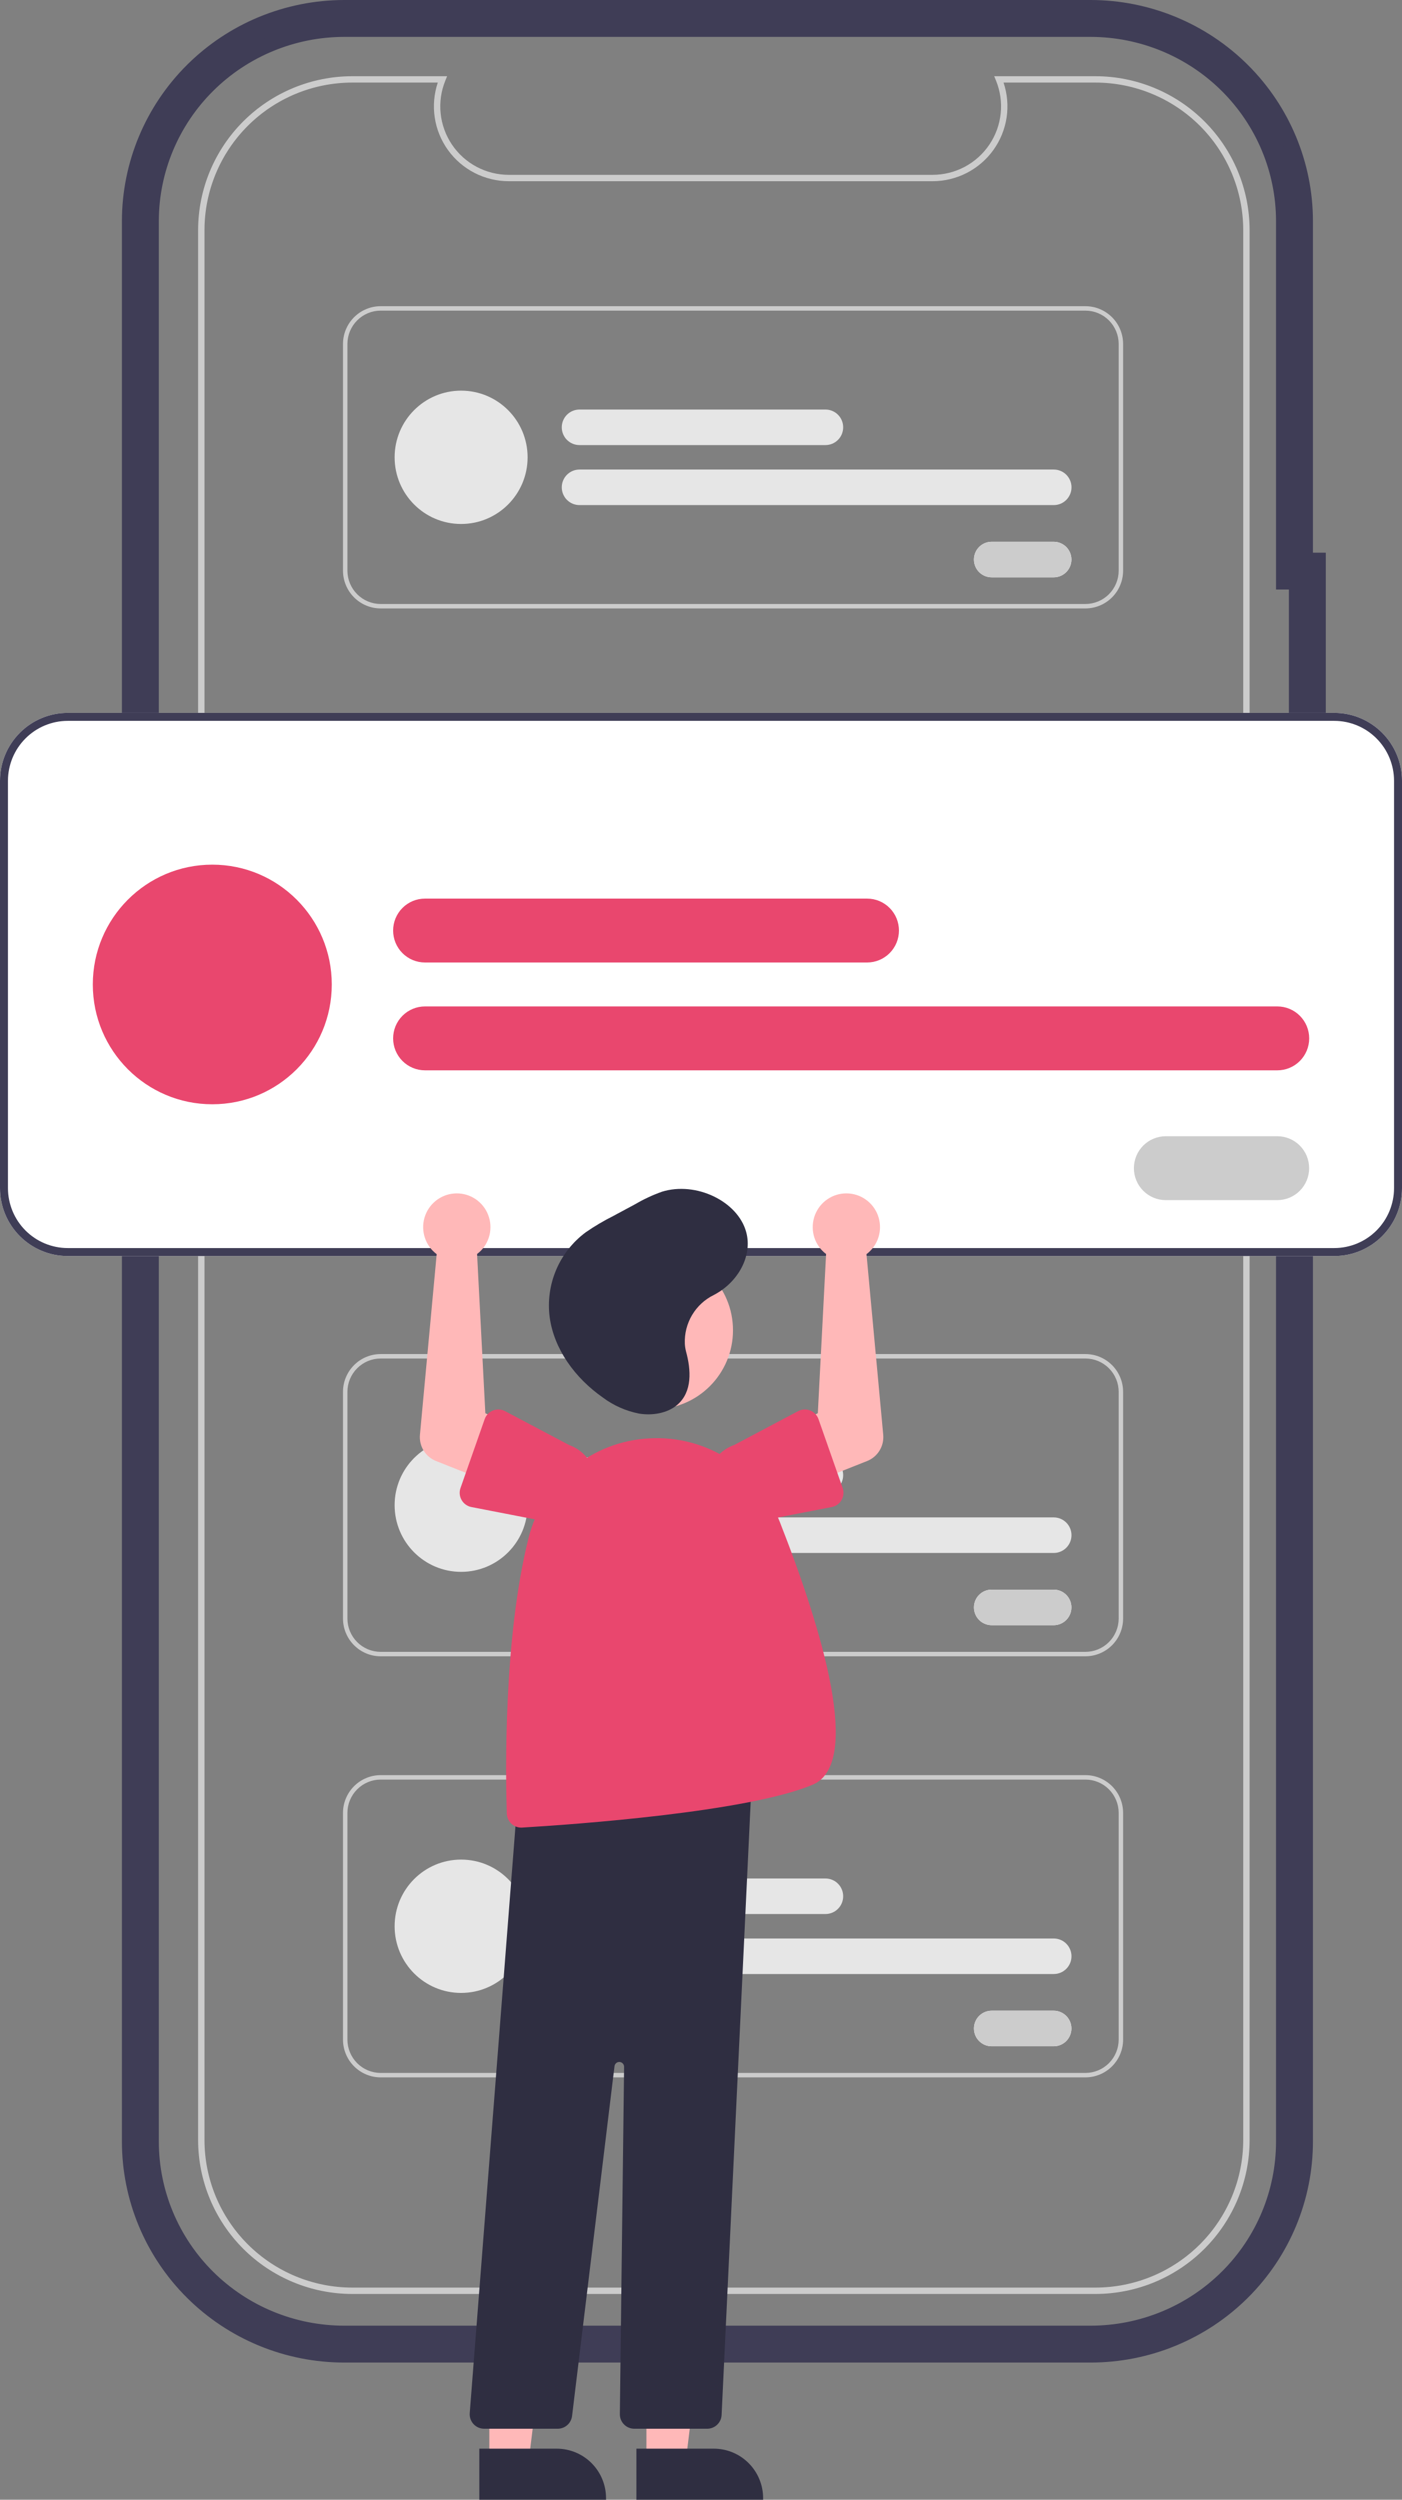 <svg width="184" height="328" viewBox="0 0 184 328" fill="none" xmlns="http://www.w3.org/2000/svg">
<rect x="0" y="0" width="184" height="328" fill="#808080" stroke="none"/>
<g clip-path="url(#clip0_23_323)">
<path d="M17 29.003V29.004V280.996C17 284.674 17.729 288.317 19.146 291.715C20.563 295.113 22.639 298.2 25.256 300.8C27.873 303.4 30.98 305.462 34.398 306.869C37.817 308.276 41.481 309 45.181 309H143.132C150.604 309 157.771 306.051 163.056 300.8C168.342 295.549 171.312 288.425 171.312 280.996V109.052H172H173V108.052V74.518V73.518H172H171.312V29.004V29.003C171.304 21.576 168.331 14.458 163.047 9.209C157.764 3.96 150.602 1.008 143.133 1H143.132L45.181 1L45.179 1C37.711 1.008 30.549 3.96 25.265 9.209C19.982 14.458 17.009 21.577 17 29.003ZM143.131 3.839C149.851 3.846 156.292 6.502 161.041 11.22C165.79 15.939 168.461 22.335 168.468 29.005V75.356V76.356H169.468H170.156V106.214H169.468H168.468V107.214V280.996C168.468 287.668 165.8 294.068 161.05 298.788C156.299 303.509 149.853 306.161 143.132 306.161H45.18C41.852 306.161 38.557 305.51 35.483 304.245C32.408 302.98 29.615 301.125 27.262 298.788C24.91 296.451 23.044 293.677 21.772 290.624C20.499 287.571 19.844 284.3 19.844 280.996V29.005C19.852 22.335 22.522 15.939 27.271 11.22C32.021 6.502 38.462 3.846 45.181 3.839H143.131Z" fill="#3F3D56" stroke="#3F3D56" stroke-width="2"/>
<path d="M143.775 301H46.225C40.863 300.994 35.722 298.865 31.931 295.079C28.139 291.294 26.006 286.161 26 280.808V30.192C26.006 24.839 28.139 19.706 31.931 15.921C35.722 12.136 40.863 10.006 46.225 10H58.681L58.447 10.575C57.891 11.938 57.679 13.417 57.831 14.881C57.982 16.345 58.491 17.75 59.313 18.971C60.135 20.192 61.246 21.194 62.547 21.886C63.847 22.579 65.299 22.941 66.773 22.942H122.391C123.865 22.941 125.316 22.578 126.617 21.886C127.918 21.193 129.028 20.192 129.85 18.971C130.673 17.749 131.182 16.345 131.333 14.881C131.484 13.417 131.272 11.938 130.717 10.575L130.482 10H143.775C149.137 10.006 154.278 12.136 158.069 15.921C161.861 19.707 163.994 24.839 164 30.192V280.808C163.994 286.161 161.861 291.294 158.069 295.079C154.278 298.865 149.137 300.994 143.775 301ZM46.225 10.835C41.085 10.841 36.157 12.883 32.522 16.511C28.887 20.14 26.843 25.06 26.837 30.192V280.808C26.843 285.94 28.887 290.86 32.522 294.489C36.157 298.118 41.085 300.159 46.225 300.165H143.775C148.915 300.159 153.843 298.118 157.478 294.489C161.113 290.86 163.157 285.94 163.163 280.808V30.192C163.157 25.06 161.113 20.14 157.478 16.511C153.843 12.883 148.915 10.841 143.775 10.835H131.706C132.202 12.311 132.34 13.884 132.107 15.423C131.875 16.962 131.279 18.425 130.369 19.689C129.46 20.953 128.262 21.983 126.874 22.694C125.487 23.405 123.95 23.776 122.391 23.778H66.772C65.213 23.776 63.676 23.405 62.289 22.694C60.902 21.983 59.704 20.953 58.794 19.689C57.884 18.425 57.288 16.962 57.056 15.423C56.824 13.884 56.961 12.311 57.458 10.835H46.225Z" fill="#CCCCCC"/>
<path d="M175.114 164.811H8.886C6.53 164.808 4.272 163.869 2.606 162.199C0.94 160.528 0.003 158.264 0 155.902V102.449C0.003 100.087 0.94 97.822 2.606 96.152C4.272 94.482 6.53 93.542 8.886 93.54H175.114C177.47 93.542 179.728 94.482 181.394 96.152C183.06 97.822 183.997 100.087 184 102.449V155.902C183.997 158.264 183.06 160.528 181.394 162.199C179.728 163.869 177.47 164.808 175.114 164.811Z" fill="white"/>
<path d="M175.114 164.811H8.886C6.53 164.808 4.272 163.869 2.606 162.199C0.94 160.528 0.003 158.264 0 155.902V102.449C0.003 100.087 0.94 97.822 2.606 96.152C4.272 94.482 6.53 93.542 8.886 93.54H175.114C177.47 93.542 179.728 94.482 181.394 96.152C183.06 97.822 183.997 100.087 184 102.449V155.902C183.997 158.264 183.06 160.528 181.394 162.199C179.728 163.869 177.47 164.808 175.114 164.811ZM8.886 94.588C6.808 94.59 4.815 95.419 3.345 96.893C1.875 98.366 1.048 100.364 1.045 102.449V155.902C1.048 157.986 1.875 159.984 3.345 161.458C4.815 162.931 6.808 163.76 8.886 163.763H175.114C177.192 163.76 179.185 162.931 180.655 161.458C182.125 159.984 182.952 157.986 182.955 155.902V102.449C182.952 100.364 182.125 98.366 180.655 96.893C179.185 95.419 177.192 94.59 175.114 94.588H8.886Z" fill="#3F3D56"/>
<path d="M113.798 126.293H55.776C54.666 126.293 53.603 125.851 52.819 125.065C52.034 124.279 51.594 123.212 51.594 122.101C51.594 120.989 52.034 119.922 52.819 119.136C53.603 118.35 54.666 117.908 55.776 117.908H113.798C114.907 117.908 115.971 118.35 116.755 119.136C117.54 119.922 117.98 120.989 117.98 122.101C117.98 123.212 117.54 124.279 116.755 125.065C115.971 125.851 114.907 126.293 113.798 126.293Z" fill="#E9476E"/>
<path d="M167.639 140.442H55.776C54.666 140.442 53.603 140.001 52.819 139.215C52.034 138.428 51.594 137.362 51.594 136.25C51.594 135.138 52.034 134.072 52.819 133.286C53.603 132.499 54.666 132.058 55.776 132.058H167.639C168.748 132.058 169.812 132.499 170.596 133.286C171.38 134.072 171.821 135.138 171.821 136.25C171.821 137.362 171.38 138.428 170.596 139.215C169.812 140.001 168.748 140.442 167.639 140.442Z" fill="#E9476E"/>
<path d="M27.861 144.897C36.522 144.897 43.543 137.858 43.543 129.175C43.543 120.492 36.522 113.454 27.861 113.454C19.201 113.454 12.18 120.492 12.18 129.175C12.18 137.858 19.201 144.897 27.861 144.897Z" fill="#E9476E"/>
<path d="M167.633 157.474H152.996C151.887 157.474 150.824 157.032 150.039 156.246C149.255 155.46 148.814 154.394 148.814 153.282C148.814 152.17 149.255 151.103 150.039 150.317C150.824 149.531 151.887 149.089 152.996 149.089H167.633C168.182 149.089 168.726 149.198 169.233 149.408C169.74 149.619 170.201 149.928 170.59 150.317C170.978 150.706 171.286 151.169 171.496 151.677C171.706 152.186 171.814 152.731 171.814 153.282C171.814 153.832 171.706 154.377 171.496 154.886C171.286 155.395 170.978 155.857 170.59 156.246C170.201 156.635 169.74 156.944 169.233 157.155C168.726 157.366 168.182 157.474 167.633 157.474Z" fill="white"/>
<path d="M167.633 157.474H152.996C151.887 157.474 150.824 157.032 150.039 156.246C149.255 155.46 148.814 154.394 148.814 153.282C148.814 152.17 149.255 151.103 150.039 150.317C150.824 149.531 151.887 149.089 152.996 149.089H167.633C168.182 149.089 168.726 149.198 169.233 149.408C169.74 149.619 170.201 149.928 170.59 150.317C170.978 150.706 171.286 151.169 171.496 151.677C171.706 152.186 171.814 152.731 171.814 153.282C171.814 153.832 171.706 154.377 171.496 154.886C171.286 155.395 170.978 155.857 170.59 156.246C170.201 156.635 169.74 156.944 169.233 157.155C168.726 157.366 168.182 157.474 167.633 157.474Z" fill="#CCCCCC"/>
<path d="M142.454 79.835H49.958C48.647 79.834 47.391 79.311 46.464 78.382C45.537 77.452 45.015 76.192 45.014 74.878V45.134C45.015 43.82 45.537 42.56 46.464 41.631C47.391 40.701 48.647 40.178 49.958 40.177H142.454C143.765 40.178 145.022 40.701 145.949 41.631C146.876 42.56 147.397 43.82 147.399 45.134V74.878C147.397 76.192 146.876 77.452 145.949 78.382C145.022 79.311 143.765 79.834 142.454 79.835ZM49.958 40.76C48.802 40.761 47.693 41.223 46.875 42.043C46.057 42.863 45.597 43.975 45.595 45.134V74.878C45.597 76.037 46.057 77.149 46.875 77.969C47.693 78.789 48.802 79.251 49.958 79.252H142.454C143.611 79.251 144.72 78.789 145.538 77.969C146.355 77.149 146.816 76.037 146.817 74.878V45.134C146.816 43.975 146.355 42.863 145.538 42.043C144.72 41.223 143.611 40.761 142.454 40.76H49.958Z" fill="#CCCCCC"/>
<path d="M108.337 58.402H76.05C75.434 58.401 74.843 58.155 74.407 57.718C73.971 57.281 73.727 56.688 73.727 56.069C73.727 55.451 73.971 54.858 74.407 54.421C74.843 53.984 75.434 53.737 76.05 53.737H108.337C108.953 53.737 109.544 53.984 109.98 54.421C110.416 54.858 110.66 55.451 110.66 56.069C110.66 56.688 110.416 57.281 109.98 57.718C109.544 58.155 108.953 58.401 108.337 58.402Z" fill="#E6E6E6"/>
<path d="M138.296 66.275H76.05C75.434 66.275 74.843 66.028 74.407 65.591C73.971 65.154 73.727 64.561 73.727 63.943C73.727 63.325 73.971 62.732 74.407 62.294C74.843 61.857 75.434 61.611 76.05 61.61H138.296C138.602 61.609 138.905 61.669 139.187 61.786C139.47 61.904 139.727 62.075 139.943 62.292C140.16 62.509 140.331 62.766 140.448 63.049C140.566 63.333 140.626 63.636 140.626 63.943C140.626 64.249 140.566 64.553 140.448 64.836C140.331 65.119 140.16 65.377 139.943 65.593C139.727 65.81 139.47 65.982 139.187 66.099C138.905 66.216 138.602 66.276 138.296 66.275Z" fill="#E6E6E6"/>
<path d="M60.517 68.754C65.336 68.754 69.243 64.838 69.243 60.006C69.243 55.175 65.336 51.258 60.517 51.258C55.698 51.258 51.791 55.175 51.791 60.006C51.791 64.838 55.698 68.754 60.517 68.754Z" fill="#E6E6E6"/>
<path d="M138.293 75.753H130.148C129.843 75.753 129.54 75.693 129.257 75.576C128.974 75.459 128.717 75.287 128.501 75.07C128.285 74.854 128.113 74.597 127.996 74.313C127.879 74.03 127.818 73.727 127.818 73.42C127.818 73.113 127.879 72.81 127.996 72.526C128.113 72.243 128.285 71.986 128.501 71.769C128.717 71.552 128.974 71.381 129.257 71.264C129.54 71.147 129.843 71.087 130.148 71.087H138.293C138.909 71.088 139.5 71.334 139.936 71.771C140.372 72.209 140.616 72.802 140.616 73.42C140.616 74.038 140.372 74.631 139.936 75.068C139.5 75.506 138.909 75.752 138.293 75.753Z" fill="white"/>
<path d="M138.293 75.753H130.148C129.843 75.753 129.54 75.693 129.257 75.576C128.974 75.459 128.717 75.287 128.501 75.07C128.285 74.854 128.113 74.597 127.996 74.313C127.879 74.03 127.818 73.727 127.818 73.42C127.818 73.113 127.879 72.81 127.996 72.526C128.113 72.243 128.285 71.986 128.501 71.769C128.717 71.552 128.974 71.381 129.257 71.264C129.54 71.147 129.843 71.087 130.148 71.087H138.293C138.909 71.088 139.5 71.334 139.936 71.771C140.372 72.209 140.616 72.802 140.616 73.42C140.616 74.038 140.372 74.631 139.936 75.068C139.5 75.506 138.909 75.752 138.293 75.753Z" fill="#CCCCCC"/>
<path d="M142.454 217.33H49.958C48.647 217.328 47.391 216.806 46.464 215.876C45.537 214.947 45.015 213.687 45.014 212.373V182.629C45.015 181.315 45.537 180.055 46.464 179.125C47.391 178.196 48.647 177.673 49.958 177.672H142.454C143.765 177.673 145.022 178.196 145.949 179.125C146.876 180.055 147.397 181.315 147.399 182.629V212.373C147.397 213.687 146.876 214.947 145.949 215.876C145.022 216.806 143.765 217.328 142.454 217.33ZM49.958 178.255C48.802 178.256 47.693 178.718 46.875 179.538C46.057 180.358 45.597 181.469 45.595 182.629V212.373C45.597 213.532 46.057 214.644 46.875 215.464C47.693 216.284 48.802 216.745 49.958 216.747H142.454C143.611 216.745 144.72 216.284 145.538 215.464C146.355 214.644 146.816 213.532 146.817 212.373V182.629C146.816 181.469 146.355 180.358 145.538 179.538C144.72 178.718 143.611 178.256 142.454 178.255H49.958Z" fill="#CCCCCC"/>
<path d="M108.336 195.897H76.05C75.432 195.897 74.841 195.651 74.404 195.214C73.968 194.776 73.723 194.183 73.723 193.564C73.723 192.946 73.968 192.352 74.404 191.915C74.841 191.477 75.432 191.231 76.05 191.231H108.336C108.952 191.232 109.543 191.478 109.979 191.916C110.415 192.353 110.66 192.946 110.66 193.564C110.66 194.182 110.415 194.775 109.979 195.213C109.543 195.65 108.952 195.896 108.336 195.897Z" fill="#E6E6E6"/>
<path d="M138.296 203.77H76.05C75.434 203.77 74.843 203.523 74.407 203.086C73.971 202.649 73.727 202.056 73.727 201.438C73.727 200.819 73.971 200.227 74.407 199.789C74.843 199.352 75.434 199.106 76.05 199.105H138.296C138.913 199.105 139.505 199.351 139.941 199.788C140.378 200.226 140.623 200.819 140.623 201.438C140.623 202.056 140.378 202.65 139.941 203.087C139.505 203.525 138.913 203.77 138.296 203.77Z" fill="#E6E6E6"/>
<path d="M60.517 206.249C65.336 206.249 69.243 202.332 69.243 197.501C69.243 192.669 65.336 188.753 60.517 188.753C55.698 188.753 51.791 192.669 51.791 197.501C51.791 202.332 55.698 206.249 60.517 206.249Z" fill="#E6E6E6"/>
<path d="M138.292 213.248H130.147C129.53 213.248 128.938 213.002 128.502 212.564C128.065 212.127 127.82 211.533 127.82 210.915C127.82 210.296 128.065 209.703 128.502 209.265C128.938 208.828 129.53 208.582 130.147 208.582H138.292C138.908 208.583 139.499 208.829 139.935 209.266C140.371 209.704 140.615 210.297 140.615 210.915C140.615 211.533 140.371 212.126 139.935 212.563C139.499 213.001 138.908 213.247 138.292 213.248Z" fill="white"/>
<path d="M138.292 213.248H130.147C129.53 213.248 128.938 213.002 128.502 212.564C128.065 212.127 127.82 211.533 127.82 210.915C127.82 210.296 128.065 209.703 128.502 209.265C128.938 208.828 129.53 208.582 130.147 208.582H138.292C138.908 208.583 139.499 208.829 139.935 209.266C140.371 209.704 140.615 210.297 140.615 210.915C140.615 211.533 140.371 212.126 139.935 212.563C139.499 213.001 138.908 213.247 138.292 213.248Z" fill="#CCCCCC"/>
<path d="M142.454 272.581H49.958C48.647 272.579 47.391 272.057 46.464 271.127C45.537 270.198 45.015 268.938 45.014 267.624V237.88C45.015 236.566 45.537 235.306 46.464 234.376C47.391 233.447 48.647 232.924 49.958 232.923H142.454C143.765 232.924 145.022 233.447 145.949 234.376C146.876 235.306 147.397 236.566 147.399 237.88V267.624C147.397 268.938 146.876 270.198 145.949 271.127C145.022 272.057 143.765 272.579 142.454 272.581ZM49.958 233.506C48.802 233.507 47.693 233.969 46.875 234.789C46.057 235.609 45.597 236.72 45.595 237.88V267.624C45.597 268.783 46.057 269.895 46.875 270.715C47.693 271.535 48.802 271.996 49.958 271.998H142.454C143.611 271.996 144.72 271.535 145.538 270.715C146.355 269.895 146.816 268.783 146.817 267.624V237.88C146.816 236.72 146.355 235.609 145.538 234.789C144.72 233.969 143.611 233.507 142.454 233.506H49.958Z" fill="#CCCCCC"/>
<path d="M108.336 251.148H76.05C75.432 251.148 74.841 250.902 74.404 250.465C73.968 250.027 73.723 249.434 73.723 248.815C73.723 248.197 73.968 247.603 74.404 247.166C74.841 246.728 75.432 246.482 76.05 246.482H108.336C108.952 246.483 109.543 246.729 109.979 247.167C110.415 247.604 110.66 248.197 110.66 248.815C110.66 249.433 110.415 250.026 109.979 250.464C109.543 250.901 108.952 251.147 108.336 251.148Z" fill="#E6E6E6"/>
<path d="M138.296 259.021H76.05C75.434 259.021 74.843 258.774 74.407 258.337C73.971 257.9 73.727 257.307 73.727 256.689C73.727 256.07 73.971 255.478 74.407 255.04C74.843 254.603 75.434 254.357 76.05 254.356H138.296C138.913 254.356 139.505 254.602 139.941 255.039C140.378 255.476 140.623 256.07 140.623 256.689C140.623 257.307 140.378 257.901 139.941 258.338C139.505 258.776 138.913 259.021 138.296 259.021Z" fill="#E6E6E6"/>
<path d="M60.517 261.5C65.336 261.5 69.243 257.583 69.243 252.752C69.243 247.92 65.336 244.004 60.517 244.004C55.698 244.004 51.791 247.92 51.791 252.752C51.791 257.583 55.698 261.5 60.517 261.5Z" fill="#E6E6E6"/>
<path d="M138.292 268.499H130.147C129.53 268.499 128.938 268.253 128.502 267.815C128.065 267.378 127.82 266.784 127.82 266.166C127.82 265.547 128.065 264.954 128.502 264.516C128.938 264.079 129.53 263.833 130.147 263.833H138.292C138.908 263.834 139.499 264.08 139.935 264.517C140.371 264.955 140.615 265.548 140.615 266.166C140.615 266.784 140.371 267.377 139.935 267.814C139.499 268.252 138.908 268.498 138.292 268.499Z" fill="white"/>
<path d="M138.292 268.499H130.147C129.53 268.499 128.938 268.253 128.502 267.815C128.065 267.378 127.82 266.784 127.82 266.166C127.82 265.547 128.065 264.954 128.502 264.516C128.938 264.079 129.53 263.833 130.147 263.833H138.292C138.908 263.834 139.499 264.08 139.935 264.517C140.371 264.955 140.615 265.548 140.615 266.166C140.615 266.784 140.371 267.377 139.935 267.814C139.499 268.252 138.908 268.498 138.292 268.499Z" fill="#CCCCCC"/>
<path d="M84.837 322.988H89.995L92.448 303.043L84.836 303.044L84.837 322.988Z" fill="#FFB8B8"/>
<path d="M83.522 321.3L93.679 321.299H93.679C94.529 321.299 95.371 321.467 96.156 321.793C96.942 322.119 97.655 322.597 98.256 323.2C98.857 323.802 99.334 324.518 99.659 325.305C99.985 326.092 100.152 326.936 100.152 327.788V327.999L83.522 328L83.522 321.3Z" fill="#2F2E41"/>
<path d="M64.222 322.988H69.379L71.833 303.043L64.221 303.044L64.222 322.988Z" fill="#FFB8B8"/>
<path d="M62.906 321.3L73.064 321.299H73.064C73.914 321.299 74.756 321.467 75.541 321.793C76.326 322.119 77.04 322.597 77.641 323.2C78.242 323.802 78.719 324.518 79.044 325.305C79.37 326.092 79.537 326.936 79.537 327.788V327.999L62.907 328L62.906 321.3Z" fill="#2F2E41"/>
<path d="M85.866 184.91C91.573 184.91 96.199 180.273 96.199 174.551C96.199 168.83 91.573 164.193 85.866 164.193C80.159 164.193 75.533 168.83 75.533 174.551C75.533 180.273 80.159 184.91 85.866 184.91Z" fill="#FFB8B8"/>
<path d="M92.814 318.683H83.243C82.992 318.683 82.744 318.633 82.513 318.536C82.282 318.44 82.072 318.298 81.896 318.119C81.72 317.94 81.581 317.728 81.487 317.496C81.393 317.263 81.347 317.013 81.35 316.762L81.906 271.199C81.908 271.037 81.848 270.88 81.738 270.761C81.629 270.642 81.478 270.57 81.317 270.559C81.156 270.549 80.997 270.6 80.873 270.703C80.748 270.806 80.668 270.953 80.648 271.114L75.078 317.015C75.022 317.475 74.8 317.898 74.454 318.206C74.107 318.513 73.661 318.683 73.199 318.683H63.536C63.275 318.683 63.017 318.629 62.777 318.524C62.538 318.419 62.323 318.266 62.146 318.074C61.969 317.882 61.833 317.655 61.747 317.408C61.662 317.161 61.628 316.898 61.648 316.637L68.029 234.784L68.203 234.765L98.757 231.456L94.705 316.875C94.682 317.363 94.473 317.823 94.121 318.159C93.769 318.496 93.3 318.684 92.814 318.683Z" fill="#2F2E41"/>
<path d="M68.401 239.809C67.91 239.807 67.439 239.615 67.087 239.272C66.735 238.929 66.53 238.462 66.515 237.97C66.348 232.795 66.062 214.886 69.385 201.739C70.292 198.147 72.327 194.943 75.19 192.601C78.054 190.259 81.593 188.902 85.284 188.732C88.918 188.533 92.522 189.486 95.584 191.456C98.647 193.426 101.013 196.313 102.347 199.708C107.932 213.922 113.209 231.444 106.63 234.192C98.008 237.793 75.278 239.399 68.517 239.805C68.479 239.807 68.44 239.809 68.401 239.809Z" fill="#E9476E"/>
<path d="M107.892 164.082C108.055 164.249 108.23 164.403 108.417 164.543L107.332 185.431L102.82 187.747L105.416 195.03L113.801 191.708C114.478 191.44 115.05 190.959 115.432 190.336C115.813 189.714 115.982 188.985 115.915 188.258L113.719 164.564C114.437 164.026 114.976 163.282 115.262 162.43C115.549 161.578 115.57 160.659 115.323 159.794C115.075 158.93 114.572 158.162 113.878 157.592C113.185 157.022 112.335 156.677 111.441 156.603C110.547 156.529 109.652 156.729 108.875 157.178C108.098 157.626 107.475 158.301 107.09 159.113C106.705 159.925 106.575 160.835 106.718 161.723C106.862 162.61 107.271 163.433 107.892 164.082H107.892Z" fill="#FFB8B8"/>
<path d="M107.418 186.209L110.592 195.251C110.682 195.508 110.716 195.782 110.691 196.053C110.666 196.325 110.583 196.588 110.448 196.825C110.313 197.061 110.128 197.266 109.907 197.424C109.686 197.583 109.433 197.692 109.166 197.744L99.807 199.561C98.492 200.017 97.049 199.931 95.797 199.322C94.544 198.714 93.583 197.632 93.125 196.314C92.667 194.996 92.749 193.55 93.352 192.293C93.956 191.035 95.033 190.069 96.346 189.607L104.749 185.16C104.989 185.033 105.254 184.959 105.526 184.944C105.798 184.928 106.069 184.972 106.323 185.072C106.576 185.171 106.805 185.324 106.994 185.52C107.183 185.717 107.327 185.951 107.418 186.209V186.209Z" fill="#E9476E"/>
<path d="M63.137 164.082C62.974 164.249 62.799 164.403 62.612 164.543L63.697 185.431L68.209 187.747L65.613 195.03L57.228 191.708C56.551 191.44 55.979 190.959 55.597 190.336C55.216 189.714 55.047 188.985 55.114 188.258L57.311 164.564C56.592 164.026 56.053 163.282 55.767 162.43C55.48 161.578 55.459 160.659 55.706 159.794C55.954 158.93 56.458 158.162 57.151 157.592C57.844 157.022 58.694 156.677 59.588 156.603C60.482 156.529 61.377 156.729 62.154 157.178C62.931 157.626 63.554 158.301 63.939 159.113C64.325 159.925 64.454 160.835 64.311 161.723C64.167 162.61 63.758 163.433 63.137 164.082Z" fill="#FFB8B8"/>
<path d="M64.706 185.071C64.96 184.972 65.231 184.928 65.503 184.943C65.775 184.959 66.04 185.032 66.28 185.16L74.683 189.606C75.996 190.069 77.073 191.035 77.677 192.293C78.28 193.55 78.362 194.996 77.904 196.314C77.446 197.632 76.485 198.714 75.232 199.322C73.98 199.931 72.537 200.017 71.222 199.561L61.863 197.744C61.596 197.692 61.343 197.583 61.122 197.424C60.901 197.266 60.716 197.061 60.581 196.825C60.446 196.588 60.363 196.325 60.338 196.053C60.313 195.782 60.347 195.508 60.437 195.251L63.611 186.209C63.701 185.951 63.846 185.716 64.035 185.52C64.224 185.324 64.453 185.171 64.706 185.071Z" fill="#E9476E"/>
<path d="M89.878 176.317C89.824 174.996 90.155 173.687 90.83 172.551C91.506 171.415 92.496 170.501 93.682 169.92C96.823 168.295 98.796 164.827 97.931 161.661C96.824 157.608 91.323 154.98 86.865 156.374C85.658 156.804 84.495 157.346 83.389 157.994L80.477 159.559C79.233 160.183 78.033 160.893 76.886 161.684C75.169 162.952 73.823 164.66 72.989 166.628C72.155 168.596 71.864 170.753 72.145 172.873C72.719 176.993 75.41 180.771 79.094 183.358C80.503 184.414 82.13 185.139 83.856 185.48C85.622 185.772 87.588 185.44 88.879 184.34C90.896 182.619 90.688 179.738 90.035 177.331C89.949 176.999 89.897 176.66 89.878 176.317Z" fill="#2F2E41"/>
</g>
<defs>
<clipPath id="clip0_23_323">
<rect width="184" height="328" fill="white"/>
</clipPath>
</defs>
</svg>
